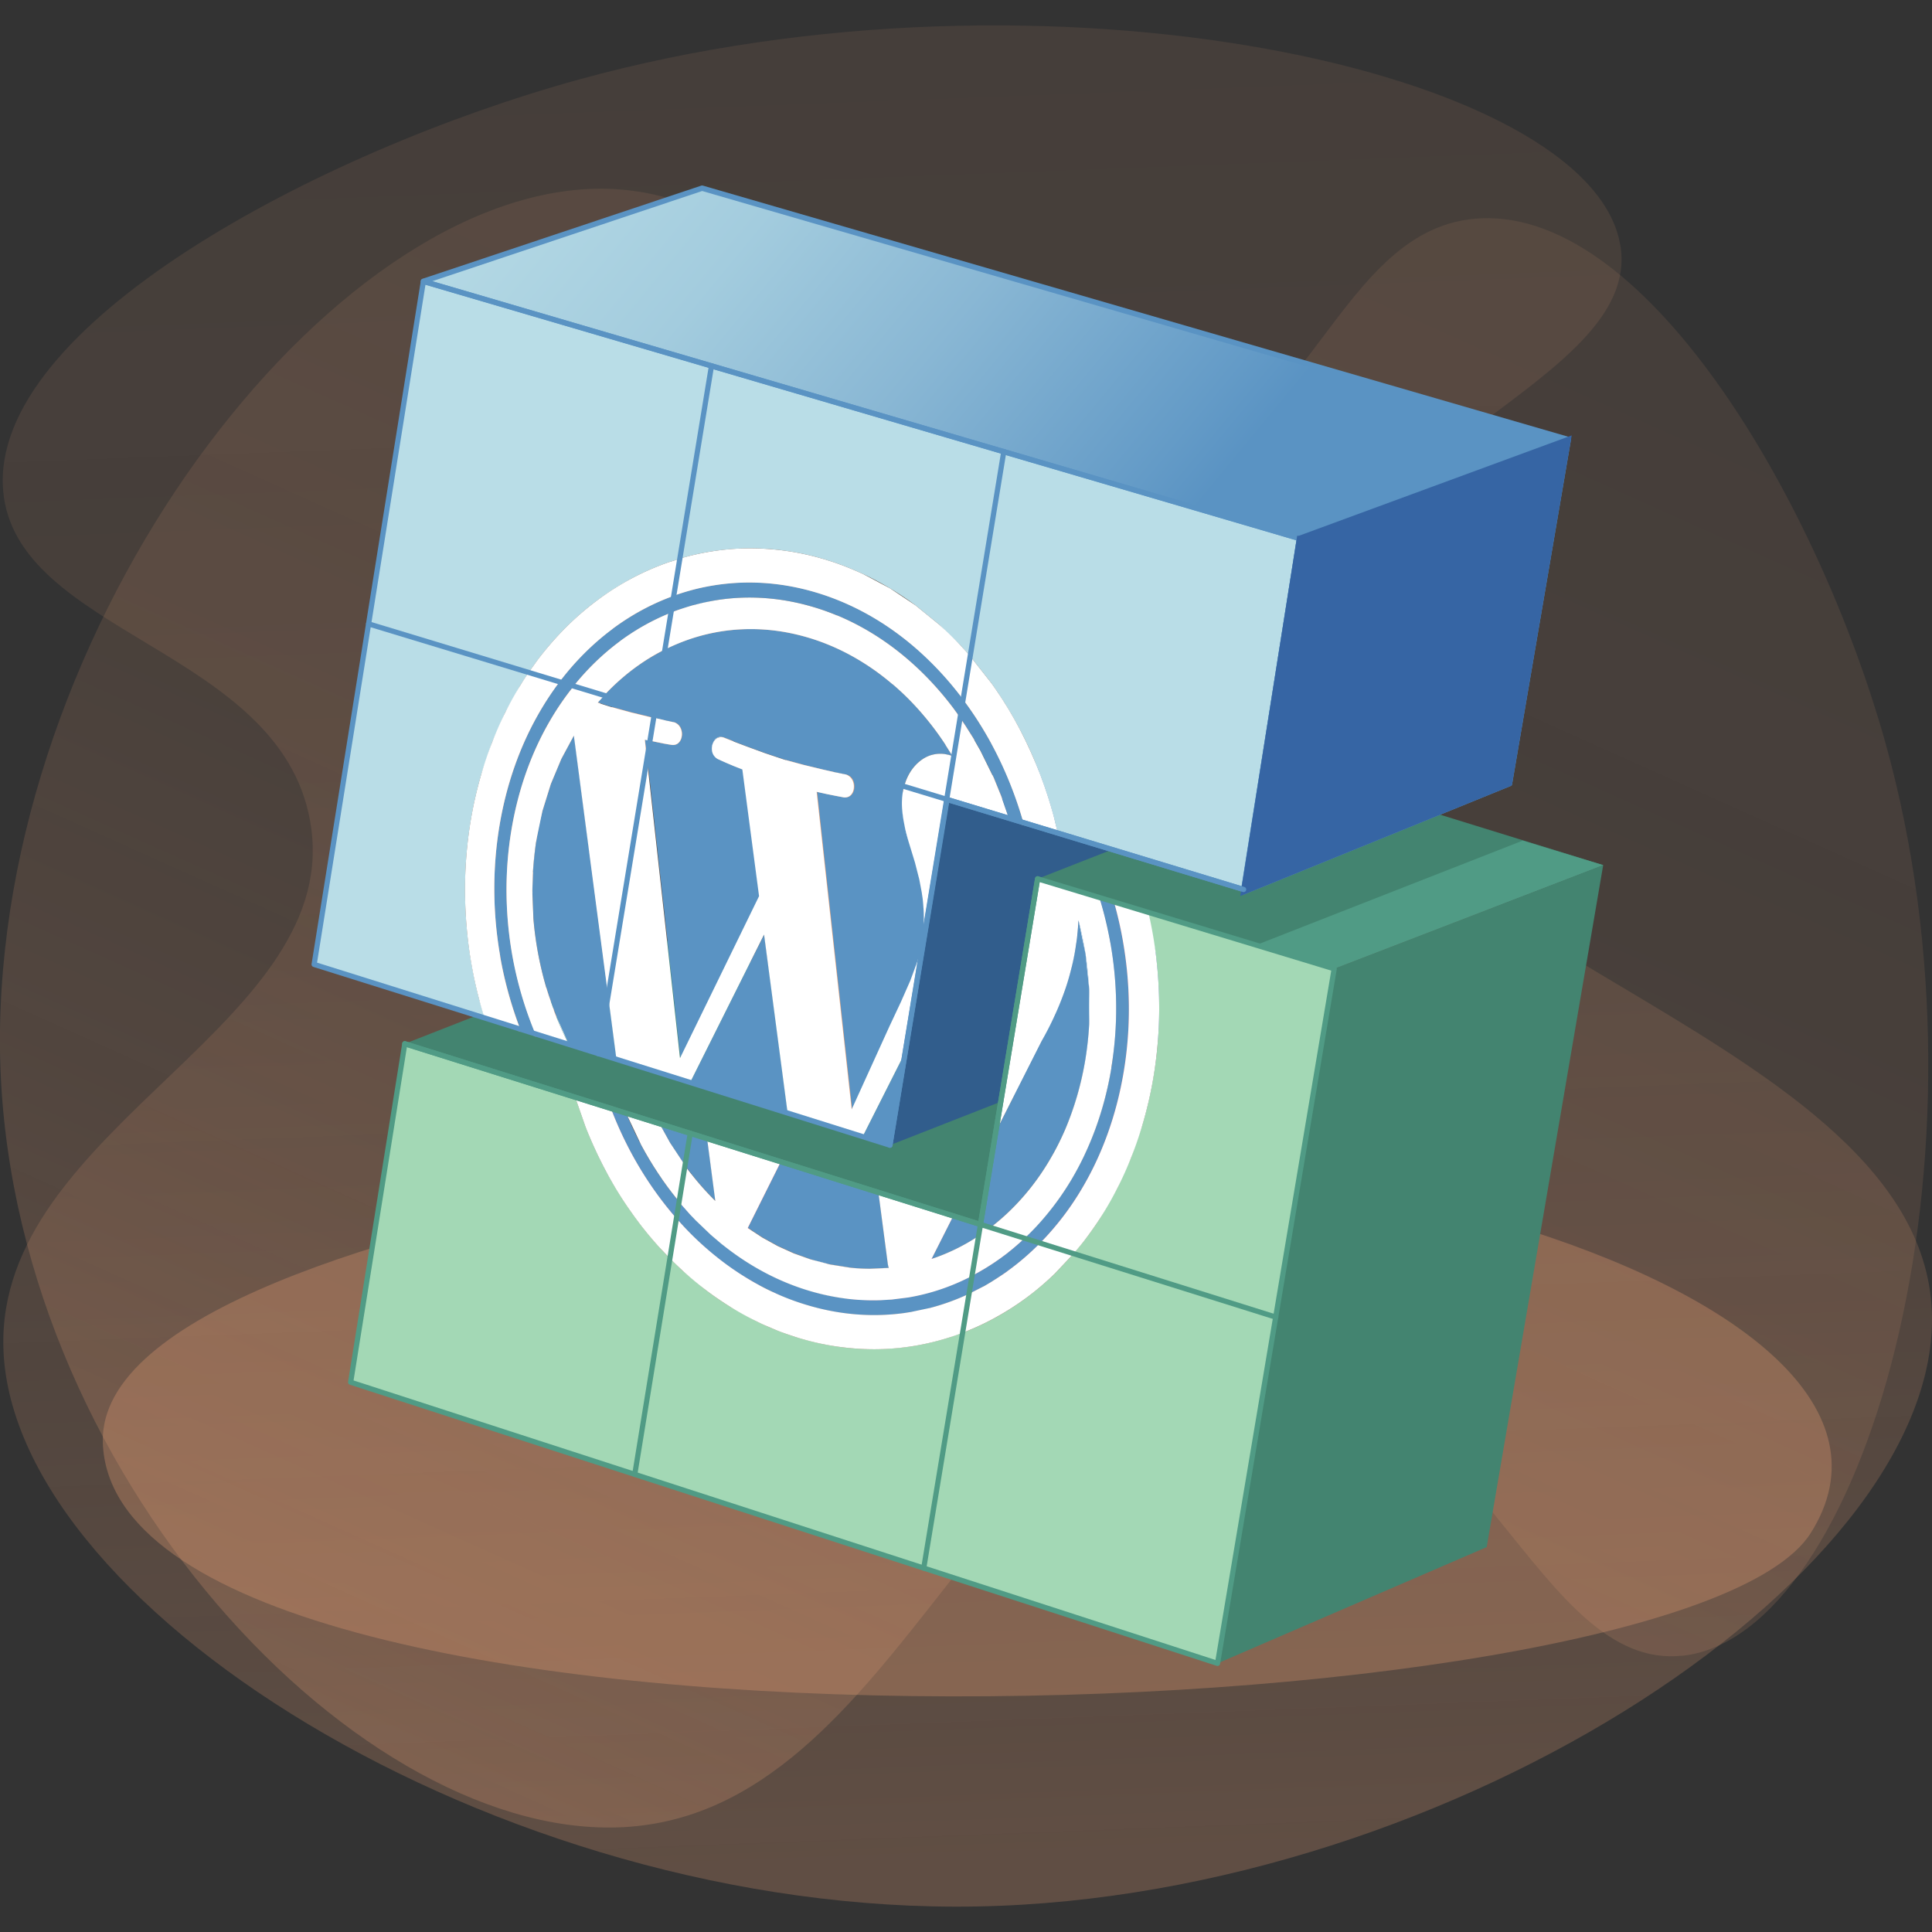 <svg xmlns="http://www.w3.org/2000/svg" viewBox="0 0 208 208" xmlns:v="https://vecta.io/nano"><rect x="0" y="0" width="208" height="208" fill="#333333" stroke="none"/><style><![CDATA[.R{stroke-linejoin:round}.S{stroke-width:.56}.T{fill:#f3dfaa}.U{stroke:#eaa277}.V{fill:#b9dde7}.W{fill:#438470}.X{fill:#a3d8b5}.Y{fill:#f5c6c4}.Z{stroke:#d86b6d}.a{stroke-linecap:round}.b{stroke-miterlimit:10}]]></style><defs><linearGradient id="A" x1="-2264.41" y1="200.51" x2="-2257" y2="6.42" gradientTransform="translate(-2158.05) rotate(-180) scale(1 -1)" gradientUnits="userSpaceOnUse"><stop offset="0" stop-color="#e9a177" stop-opacity=".5"/><stop offset=".08" stop-color="#e9a177" stop-opacity=".45"/><stop offset=".29" stop-color="#e9a177" stop-opacity=".34"/><stop offset=".51" stop-color="#e9a177" stop-opacity=".26"/><stop offset=".74" stop-color="#e9a177" stop-opacity=".22"/><stop offset="1" stop-color="#e9a177" stop-opacity=".2"/></linearGradient><linearGradient id="B" x1="-2236.7" y1="-399.43" x2="-2337.18" y2="-604.13" gradientTransform="translate(-2177.31 555.96) rotate(-179.81) scale(1 -.91) skewX(-.35)" gradientUnits="userSpaceOnUse"><stop offset="0" stop-color="#e9a177" stop-opacity=".5"/><stop offset=".07" stop-color="#e9a177" stop-opacity=".45"/><stop offset=".27" stop-color="#e9a177" stop-opacity=".34"/><stop offset=".47" stop-color="#e9a177" stop-opacity=".26"/><stop offset=".69" stop-color="#e9a177" stop-opacity=".22"/><stop offset=".92" stop-color="#e9a177" stop-opacity=".2"/></linearGradient><linearGradient id="C" x1="55.093" y1="-4.249" x2="139.753" y2="65.672" gradientUnits="userSpaceOnUse"><stop offset="0" stop-color="#b9dde7"/><stop offset=".15" stop-color="#b3d8e4"/><stop offset=".35" stop-color="#a3ccde"/><stop offset=".56" stop-color="#89b7d4"/><stop offset=".8" stop-color="#649bc7"/><stop offset=".86" stop-color="#5a93c3"/></linearGradient></defs><path d="M174.45 26.4c2.5 15.12-32.71 22.3-33.39 44.3-.93 30.19 64.64 39.33 66.88 69.75 2.08 28.23-51.17 63.83-102.71 64.8-51.75.98-105.4-32.89-104.87-61.2.43-23.15 36.91-34.07 33.02-55.7C30.05 69.84 1.63 68.27.34 52.8-1.13 35.14 34.18 16.31 62.36 8.55c50.31-13.85 108.97-1 112.08 17.85z" opacity=".5" fill="url(#A)"/><path d="M181.13,178.25c-15.58,1.68-21.83-29.67-44.36-31.04-30.91-1.87-39.07,48.6-70.32,49.53C37.46,197.6-.61,156.47,0,110.9.63,65.14,37.02,18.91,66.02,20.35c23.71,1.18,33.76,33.79,56.05,31.11,19.07-2.3,21.57-27.36,37.47-27.96,18.15-.69,36.34,31.16,43.41,56.34,12.62,44.94-2.4,96.32-21.81,98.42Z" fill="url(#B)" opacity=".5"/><path d="M67.65,127.58c-25.1,4.86-57.06,13.8-56.58,27.76,1.28,37.32,169.63,32.13,183.86,9.73,16.64-26.2-61.45-50.24-127.28-37.48Z" fill="#e9a177" opacity=".3"/><path d="M43.58 112.37l28.95-11.35 36.21 11.21-3.18 19.6-61.98-19.46z" class="W"/><path d="M131.08 74.9l-6.32 37.04-28.95 11.35 6.34-37.74 28.93-10.65z" fill="#315d8c"/><path d="M143.64 104.3l-12.56 74.78 28.98-12.52 12.54-73.42-28.96 11.16z" class="W"/><path d="M71.1 134.41c-1.14-1.25-2.2-2.57-3.18-3.97s-1.88-2.87-2.7-4.39c-.81-1.53-1.54-3.11-2.18-4.74l-1.11-3.18-18.35-5.76-5.83 36.44 30.59 9.92 3.78-23.24-1.03-1.08z" class="X"/><g class="R S Y Z"><path d="M67.94 124.09a41.01 41.01 0 0 1-2.17-4.76h0c.63 1.64 1.35 3.23 2.17 4.76 1.38 2.57 3.02 4.95 4.88 7.08h0c-1.86-2.13-3.5-4.51-4.88-7.08zm29.84 15.57l-1.76.22 1.76-.22c2.4-.4 4.71-1.19 6.87-2.32h0c-2.16 1.13-4.47 1.91-6.87 2.32zm4.85-8.75l-2.34 4.63h0l2.34-4.63h0z"/><path d="M72.82 131.18h0c.94 1.07 1.93 2.08 2.97 3.01 1.14 1.02 2.34 1.95 3.6 2.78-1.26-.83-2.46-1.77-3.6-2.78a32.47 32.47 0 0 1-2.97-3.01zm11.25-6.1l-3.56 7.11h0l3.56-7.11h0zm10.78 14.88a23.61 23.61 0 0 1-3.35-.12 23.56 23.56 0 0 0 3.35.12z"/></g><path d="M102.35 143.94c-1.33.43-2.68.76-4.06.98s-2.77.33-4.18.34c-1.41 0-2.83-.1-4.25-.33-1.42-.22-2.85-.56-4.28-1.01l-1.04-.35-1.03-.39-1.03-.44-1.03-.48-2.86-1.58c-.92-.57-1.82-1.19-2.68-1.85l-2.5-2.1-1.29-1.25-3.78 23.24 31.11 10.09 4.19-25.34-1.28.46z" class="X"/><path d="M81.51 138.25l-1.68-1 1.68 1zm2.06 1.02s-.05-.03-.08-.04c.03.01.05.03.08.04zm-9.29-8.57l-.9-1.02.9 1.02zm33.41 4.77a23.86 23.86 0 0 1-3.04 1.87h0c1.05-.55 2.06-1.17 3.04-1.87.91-.65 1.77-1.38 2.61-2.16h0c-.83.78-1.7 1.51-2.61 2.16zm.76 1.4l-.58.4.58-.4c1.24-.9 2.42-1.91 3.53-3.03h0c-1.11 1.12-2.29 2.14-3.53 3.03z" class="R S Y Z"/><g class="X"><path d="M113.57 137.12c-1.1 1.06-2.25 2.02-3.46 2.89-1.21.86-2.46 1.63-3.76 2.28-.89.45-1.79.85-2.71 1.2l-4.19 25.34 31.63 10.26 6.26-37.28-21.76-6.83-2.02 2.15z"/><path d="M124.4 102.5c.27 2.06.4 4.14.39 6.24a42.82 42.82 0 0 1-.47 6.28c-.3 2.09-.76 4.16-1.37 6.21l-1.21 3.47-1.46 3.23-1.7 2.99c-.6.95-1.24 1.86-1.92 2.73l-1.09 1.32 21.76 6.83 6.3-37.51-20.01-6.07.77 4.28z"/></g><path d="M120.9 101.35c.8 4.56.87 9.31.08 14.04-.79 4.72-2.35 8.96-4.51 12.59a30.35 30.35 0 0 1-4.5 5.86h0c1.68-1.71 3.2-3.67 4.5-5.86 2.16-3.63 3.72-7.87 4.51-12.59s.72-9.48-.08-14.04c-.25-1.44-.58-2.86-.97-4.26h0c.39 1.39.72 2.81.97 4.26z" class="R S Y Z"/><g fill="#5a93c3"><path d="M105.56 131.83l-2.93-.92-2.34 4.63a21.47 21.47 0 0 0 5.07-2.48l.2-1.23zM116 100.57l-.09.78-.12.8-.48 2.28-.73 2.4-1.04 2.54-1.39 2.71-4.93 9.75-1.65 9.99 1.06.33c1.58-1.21 3.04-2.65 4.34-4.29 1.45-1.83 2.69-3.92 3.69-6.22s1.74-4.83 2.19-7.54c.21-1.28.35-2.55.42-3.83a34.59 34.59 0 0 0 0-3.81c-.06-1.26-.2-2.51-.39-3.75a37.51 37.51 0 0 0-.76-3.65l-.05.74-.07.76zm-46.96 22.72c-.6-1.11-1.13-2.26-1.63-3.44l-1.64-.51c.63 1.64 1.35 3.23 2.17 4.76 1.38 2.57 3.02 4.95 4.88 7.08l.29-1.81-.23-.28c-1.45-1.78-2.74-3.73-3.85-5.8z"/><path d="M104.65 137.35c-2.16 1.13-4.47 1.91-6.87 2.32l-1.76.22-1.17.07a23.61 23.61 0 0 1-3.35-.12c-1.58-.17-3.19-.51-4.79-1.02-3.06-.97-5.89-2.5-8.45-4.47l-.59-.46-1.14-.97-1.63-1.56-.63-.66-.9-1.02-.26-.31-.29 1.81c.94 1.07 1.93 2.08 2.97 3.01 1.14 1.02 2.34 1.95 3.6 2.78l.43.28 1.68 1 1.98.99c.03.01.05.03.08.04.94.42 1.9.79 2.89 1.1 3.7 1.18 7.39 1.47 10.9.99.23-.03.47-.07.7-.11a29.56 29.56 0 0 0 2.08-.44c1.44-.38 2.84-.89 4.19-1.52l.32-1.95z"/><path d="M111.98 133.84l-1.68-.53c-.83.78-1.7 1.51-2.61 2.16a23.86 23.86 0 0 1-3.04 1.87l-.32 1.95 1.7-.87.69-.41 1.09-.7c.02-.01.04-.03.06-.04l.58-.4c1.24-.9 2.42-1.91 3.53-3.03z"/><path d="M119.56 101.59c.76 4.34.83 8.88.08 13.39-.75 4.5-2.24 8.55-4.3 12.01a28.73 28.73 0 0 1-2.7 3.82 29.39 29.39 0 0 1-2.35 2.5l1.68.53c1.68-1.71 3.2-3.67 4.5-5.86 2.16-3.63 3.72-7.87 4.51-12.59s.72-9.48-.08-14.04c-.25-1.44-.58-2.86-.97-4.26l-1.56-.47a41.21 41.21 0 0 1 1.2 4.96zm-47.39 21.49l1.58 2.39.56-3.45-3.3-1.04 1.16 2.1z"/><path d="M74.31 122.02l-.56 3.45c1 1.37 2.09 2.65 3.28 3.82l-.88-6.69-1.84-.58zm20.26 6.36l-10.5-3.3-3.55 7.11 1.59 1.04 1.65.91 1.72.78 1.78.65a21.8 21.8 0 0 0 2.14.56l2.13.34c.71.08 1.41.12 2.1.12l2.07-.09-.03-.11-.03-.11-.03-.11c0-.04-.01-.07-.02-.11h0l-1.01-7.68z"/></g><g fill="#fff"><path d="M72.17 123.08l-1.16-2.1-3.6-1.13 1.63 3.44c1.11 2.07 2.4 4.02 3.85 5.8l.23.28.63-3.91-1.58-2.39z"/><path d="M104.65 137.35l.71-4.29a21.47 21.47 0 0 1-5.07 2.48h0l2.34-4.63-8.06-2.53 1.01 7.68c0 .04.01.07.02.11 0 .04.02.08.03.12l.03.11c.01.03.02.07.03.11l-2.07.09a21.49 21.49 0 0 1-2.11-.12l-2.13-.34-2.14-.56-1.78-.64-1.72-.78-1.65-.91-1.59-1.04h0l3.55-7.11-7.92-2.49.88 6.69h0c-1.18-1.17-2.28-2.45-3.28-3.82l-.63 3.91.26.31.9 1.02.63.66 1.63 1.56 1.14.97.59.46c2.56 1.97 5.4 3.5 8.45 4.47 1.61.51 3.21.84 4.79 1.02a23.56 23.56 0 0 0 3.35.12l1.17-.07 1.76-.22c2.4-.4 4.71-1.19 6.87-2.32z"/><path d="M105.78,132.17c-.24.17-.17.73-.42.89l-.71,4.29c1.05-.55,2.06-1.17,3.04-1.87.91-.65,1.77-1.38,2.61-2.16l-3.68-1.15c-.18.14-.66-.12-.84.01Z"/><path d="M119.64 114.98c.75-4.51.68-9.04-.08-13.39-.3-1.69-.7-3.35-1.2-4.96l-6.65-2.02-4.5 27.23 4.93-9.75c.53-.94.99-1.84 1.39-2.71s.74-1.72 1.04-2.54c.29-.82.53-1.62.73-2.4a25.84 25.84 0 0 0 .48-2.28l.12-.8c.04-.26.07-.52.09-.78.03-.26.05-.51.07-.76l.05-.74h0c.31 1.2.57 2.41.76 3.65s.32 2.49.39 3.75c.06 1.26.06 2.53 0 3.81-.07 1.28-.21 2.55-.42 3.83-.45 2.71-1.2 5.23-2.19 7.54-1 2.3-2.24 4.39-3.69 6.22-1.3 1.64-2.75 3.08-4.34 4.29l3.68 1.15a26.66 26.66 0 0 0 2.35-2.5c.98-1.18 1.88-2.45 2.7-3.82 2.05-3.46 3.55-7.51 4.3-12.01zm-19.35 20.56h0a21.47 21.47 0 0 0 5.07-2.48h0a21.47 21.47 0 0 1-5.07 2.48z"/><path d="M117.26 106.47v3.81c-.07 1.28-.21 2.55-.42 3.83-.45 2.71-1.2 5.23-2.19 7.54-1 2.3-2.24 4.39-3.69 6.22-1.3 1.64-2.75 3.08-4.34 4.29h0c1.58-1.21 3.04-2.65 4.34-4.29 1.45-1.83 2.69-3.92 3.69-6.22 1-2.31 1.74-4.83 2.19-7.54.21-1.28.35-2.55.42-3.83a34.59 34.59 0 0 0 0-3.81c-.06-1.26-.2-2.51-.39-3.75s-.45-2.45-.76-3.65h0l.76 3.65.39 3.75zm-30.55 32.36c-3.06-.97-5.89-2.5-8.45-4.47 2.56 1.97 5.4 3.5 8.45 4.47 1.61.51 3.21.84 4.79 1.02-1.58-.17-3.19-.51-4.79-1.02zm-11.8-7.47l1.63 1.56 1.14.97-1.14-.97-1.63-1.56z"/><path d="M74.91 131.36l-.63-.66.63.66zm21.11 8.53l-1.17.07 1.17-.07zm23.54-38.3c.76 4.34.83 8.88.08 13.39-.75 4.5-2.24 8.55-4.3 12.01a28.73 28.73 0 0 1-2.7 3.82c.98-1.18 1.88-2.45 2.7-3.82 2.05-3.46 3.55-7.51 4.3-12.01.75-4.51.68-9.04-.08-13.39-.3-1.69-.7-3.35-1.2-4.96h0a41.21 41.21 0 0 1 1.2 4.96zm-23.93 34.7l.03.11c.01.03.02.07.03.11l-2.07.09c-.7 0-1.4-.05-2.1-.12l-2.13-.34-2.14-.56-1.78-.65-1.72-.78-1.65-.91-1.59-1.04h0l1.59 1.04 1.65.91 1.72.78 1.78.64a21.8 21.8 0 0 0 2.14.56l2.13.34a18.79 18.79 0 0 0 2.11.12l2.07-.09-.03-.11-.03-.11-.03-.12c0-.04-.01-.07-.02-.11 0 .04.01.07.02.11 0 .04.02.08.03.11zm-27.69-12.2a41.01 41.01 0 0 1-2.17-4.76l-3.85-1.21 1.11 3.18c.64 1.63 1.37 3.21 2.18 4.74s1.71 2.99 2.7 4.39a38.39 38.39 0 0 0 3.18 3.97l1.03 1.08.7-4.31c-1.86-2.13-3.5-4.51-4.88-7.08z"/><path d="M100.14 140.81l-2.08.44-.7.11c-3.51.48-7.2.19-10.9-.99-.99-.31-1.95-.68-2.89-1.1-.03-.01-.05-.03-.08-.04a26.1 26.1 0 0 1-1.98-.99c-.57-.31-1.13-.65-1.68-1-.14-.09-.29-.18-.43-.28-1.26-.83-2.46-1.77-3.6-2.78a32.47 32.47 0 0 1-2.97-3.01l-.7 4.31c.42.43.85.84 1.29 1.25.8.74 1.64 1.44 2.5 2.1s1.76 1.27 2.68 1.85c.92.57 1.88 1.1 2.86 1.58a19.26 19.26 0 0 0 1.03.48l1.03.44a21.62 21.62 0 0 0 1.03.39l1.04.35a27.64 27.64 0 0 0 4.28 1.01 27.95 27.95 0 0 0 4.25.33 26.39 26.39 0 0 0 4.18-.34c1.38-.22 2.73-.55 4.06-.98.43-.14.86-.29 1.28-.46l.69-4.19c-1.35.63-2.75 1.15-4.19 1.52z"/><path d="M108.45 136.87l-.58.4c-.02.01-.04.03-.06.04l-1.09.7-.69.41-1.7.87-.69 4.19c.92-.35 1.83-.75 2.71-1.2a29.65 29.65 0 0 0 3.76-2.28c1.21-.86 2.36-1.83 3.46-2.89l2.02-2.15-3.61-1.13c-1.11 1.12-2.29 2.14-3.53 3.03z"/><path d="M120.9 101.35c.8 4.56.87 9.31.08 14.04-.79 4.72-2.35 8.96-4.51 12.59a30.35 30.35 0 0 1-4.5 5.86l3.61 1.13a47.78 47.78 0 0 0 1.09-1.32 39.06 39.06 0 0 0 1.92-2.73c.6-.95 1.17-1.95 1.7-2.99s1.02-2.12 1.46-3.23a41.69 41.69 0 0 0 1.21-3.47c.61-2.05 1.07-4.12 1.37-6.21s.46-4.19.47-6.28a48.07 48.07 0 0 0-.39-6.24 47.33 47.33 0 0 0-.77-4.28l-3.71-1.13c.39 1.39.72 2.81.97 4.26zm-20.76 39.46c1.44-.38 2.84-.89 4.19-1.52h0c-1.35.63-2.75 1.15-4.19 1.52z"/><path d="M100.14 140.81l-2.08.44 2.08-.44zm-16.65-1.57l-1.98-.99 1.98.99zm2.97 1.14c-.99-.31-1.95-.68-2.89-1.1.94.42 1.9.79 2.89 1.1 3.7 1.18 7.39 1.47 10.9.99-3.51.48-7.2.19-10.9-.99zm-6.63-3.13l-.43-.28.43.28zm24.5 2.04l1.7-.87-1.7.87h0z"/><path d="M106.72 138.01l-.69.41.69-.41z"/></g><path d="M111.71 94.61l28.95-11.35 31.94 9.88-28.96 11.16-31.93-9.69z" class="W"/><path d="M135.2 101.76l28.74-11.26 8.66 2.64-28.96 11.16-8.44-2.54z" fill="#509b85"/><g class="R S"><g fill="none" stroke="#509b85"><path d="M43.58 112.37l-5.83 36.44 93.33 30.27 12.56-74.78-31.93-9.69-6.15 37.22-61.98-19.46z"/><g class="a"><path d="M111.71 94.61l-12.26 74.21m-31.11-10.09l5.97-36.71"/><path d="M43.58 112.37l93.77 29.43"/></g></g><path d="M55.14 102.7c-.75-4.28-.82-8.75-.1-13.19.72-4.45 2.16-8.46 4.16-11.9.77-1.33 1.63-2.58 2.56-3.74h0a29.34 29.34 0 0 0-2.56 3.74c-2 3.44-3.44 7.45-4.16 11.9-.72 4.44-.64 8.91.1 13.19a40.28 40.28 0 0 0 2.52 8.61h0a40.28 40.28 0 0 1-2.52-8.61zm3.76 3.91l.16.51.14.4-.14-.4-.16-.51zm.41-22.22l1.13-2.7 1.35-2.51h0l-1.35 2.51-1.13 2.7-.9 2.89c-.26.99-.47 2.02-.64 3.07h0l.64-3.07.9-2.89zm.5 24.85l-.18-.46.18.46zm-2.49-13.33l.05-1.74-.05 1.74z" class="T U"/></g><path d="M51.64 107.76c-.52-1.95-.91-3.95-1.18-5.97-.26-2.02-.4-4.07-.39-6.13 0-2.06.15-4.12.44-6.18a43.33 43.33 0 0 1 1.31-6.12l1.16-3.43 1.41-3.21 1.65-2.97.88-1.36-17.23-5.23-5.86 36.66 18.35 5.76-.53-1.83z" class="V"/><g class="R S T U"><path d="M64.37 75.62l.68-.75h0l-.68.75h0zm5.07 4l.6.14h0l-.6-.14.25 2.28h0l-.25-2.28zm.76-2.39l-2.15-.52-1.9-.52 1.87.51 2.1.51.33.08h0l-.24-.06zm-4.67 30.27h0l-2.04-15.48 2.04 15.48zm-11.68-4.57c-.78-4.48-.86-9.16-.11-13.82S56 80.25 58.1 76.64c.66-1.14 1.38-2.22 2.14-3.23h0c-.77 1.02-1.48 2.09-2.14 3.23-2.09 3.61-3.6 7.81-4.36 12.47a41.59 41.59 0 0 0 .11 13.82c.47 2.71 1.21 5.35 2.17 7.87h0c-.96-2.52-1.7-5.16-2.17-7.87zm12.84-33.85c1.66-1.23 3.43-2.25 5.3-3.01a24.44 24.44 0 0 0-5.3 3.01c-1.8 1.34-3.46 2.95-4.93 4.78h0c1.47-1.84 3.13-3.44 4.93-4.78z"/><path d="M72.28 65.95l-.29.11.29-.11h0zm-6.33 1.75c-2.11 1.57-4.03 3.49-5.71 5.7h0c1.67-2.21 3.6-4.13 5.71-5.7 2.05-1.53 4.28-2.73 6.63-3.57h0c-2.35.84-4.58 2.05-6.63 3.57zm3.13 3.69c.82-.56 1.68-1.06 2.56-1.49h0c-.88.44-1.74.93-2.56 1.49-1.45.98-2.8 2.14-4.03 3.47h0c1.24-1.33 2.59-2.49 4.03-3.47z"/></g><path d="M57.9 71.03a32.86 32.86 0 0 1 3.03-3.48c1.07-1.07 2.2-2.05 3.39-2.93 1.18-.88 2.42-1.66 3.7-2.35a28.16 28.16 0 0 1 3.95-1.73l1.27-.4 3.37-20.76-31.02-9.09-5.9 36.88 17.23 5.23.98-1.37z" class="V"/><g class="T U"><path d="M77.94 79.4c.08.04.31.13.63.26l.41.16-.3-.12-.75-.3zm21.29 22.19c.1-.61.16-1.2.2-1.76-.03.57-.1 1.15-.2 1.76h0zm-21.6-19.73l.56.25.8.34.94.37h0l-.94-.37-.8-.34-.56-.25-.24-.11a1.08 1.08 0 0 1-.34-.21c.1.08.21.16.34.21.02 0 .1.05.24.11zm21.7 14.86l-.1-.67.1.67h0zm-9.41-13.58zm-.93 2.36l.9.18.63.12.27.05c.33.05.6-.05.79-.24s.31-.46.34-.76c.03-.29-.01-.61-.15-.87-.13-.26-.36-.48-.67-.57 0 0-.03 0-.06-.01a1.17 1.17 0 0 1 .7.58c.15.27.2.58.17.88s-.14.57-.33.76-.46.29-.79.24c-.02 0-.11-.02-.27-.05l-.63-.12-.9-.18-1.08-.24 3.77 34.19h0l-3.77-34.19 1.08.24zM70.5 79.86l.89.18.63.11.26.04c.33.05.6-.05.78-.24.19-.19.3-.46.34-.76.03-.29-.01-.61-.15-.87-.13-.26-.35-.48-.67-.57 0 0-.02 0-.06-.01.32.1.55.31.69.57.14.27.2.58.17.87s-.14.57-.33.76-.45.29-.78.24c-.02 0-.11-.02-.26-.04l-.63-.11-.89-.18-.46-.1h0l.46.1zm28.96 19.16v-.12.12h0zM70.44 77.29h0l1.01.23-1.01-.23zm26.77 10.7l.09.52-.09-.52zm-10.7-5.66l-1.91-.52 1.88.51 2.12.51 1.24.28-1.15-.26-2.17-.53z" stroke-width=".28" class="b"/><g class="R S"><path d="M102.33 81.33h0 0 0zm1.07-4h0l-.8-1.1.8 1.1z"/><path d="M102.58 76.19c-1.4-1.85-2.96-3.54-4.67-5.03-2.28-1.99-4.8-3.61-7.53-4.78 2.72 1.17 5.25 2.79 7.53 4.78a33.87 33.87 0 0 1 4.67 5.03z"/></g></g><path d="M75.99 59.47c1.37-.25 2.76-.39 4.17-.43 1.41-.03 2.84.04 4.27.24 1.43.19 2.87.5 4.31.93l1.05.33 1.05.38 1.04.42 1.04.46c.99.46 1.96.98 2.9 1.54s1.85 1.17 2.73 1.82l2.56 2.08 2.37 2.32 1.02 1.14 3.65-22.09-31.54-9.24-3.37 20.76a26.36 26.36 0 0 1 2.76-.66z" class="V"/><g class="R S T U"><path d="M73.25 65.59l1.28-.4-1.28.4zm2.98-2.45c3.72-.7 7.65-.53 11.63.66s7.63 3.29 10.81 6.07a35.37 35.37 0 0 1 5.06 5.5h0a35.37 35.37 0 0 0-5.06-5.5c-3.18-2.78-6.83-4.88-10.81-6.07-3.97-1.19-7.91-1.36-11.63-.66-1.24.23-2.46.57-3.65.99h0c1.19-.42 2.4-.76 3.65-.99z"/><path d="M73.25 65.59l-.97.36h0l.97-.36zm29.32 15.84l-.62-.99.62.99h0zM74.59 68.7c1.94-.62 3.98-.96 6.07-.97 2.09-.02 4.24.28 6.4.93 1.61.48 3.16 1.14 4.63 1.95a26.12 26.12 0 0 1 4.17 2.86c-1.31-1.09-2.7-2.05-4.17-2.86s-3.02-1.46-4.63-1.95c-2.16-.65-4.31-.95-6.4-.93s-4.13.35-6.07.97a20.27 20.27 0 0 0-2.95 1.2h0a22.23 22.23 0 0 1 2.95-1.2zm29.35 9.42l-.54-.8h0l.54.8zm3.04 5.58l.83 2.04-.83-2.04z"/></g><path d="M108.15 48.62l-3.65 22.09 2.24 2.85c1.01 1.41 1.93 2.89 2.77 4.43s1.59 3.15 2.24 4.8c.66 1.65 1.22 3.35 1.69 5.09l.44 1.8 20.01 6.07 6.34-37.74-32.08-9.4z" class="V"/><path d="M103.94 78.12l.84 1.33-.84-1.33zm2.76 1.89c1.45 2.67 2.62 5.55 3.48 8.55h0c-.85-3.01-2.02-5.88-3.48-8.55-.89-1.63-1.88-3.19-2.97-4.64h0c1.09 1.46 2.08 3.01 2.97 4.64z" class="R S T U"/><g fill="#5a93c3"><path d="M69.69 81.9l.35-2.15-.6-.14.25 2.28zm.51-4.67l.24.06.12-.75-5.52-1.67-.68.75.42.14.4.13.38.12.36.11.21.06 1.9.52 2.15.52zm1.44-7.33c-.88.44-1.74.94-2.56 1.49-1.45.98-2.8 2.14-4.03 3.47l5.52 1.67 1.08-6.64z"/><path d="M97.2 85.25c.03-.2.08-.4.13-.59l-26.77-8.12-.12.75 1.01.23.32.07.76.16c.05 0 .07.01.08.01.31.1.53.31.67.57a1.61 1.61 0 0 1 .15.87c-.03.29-.15.57-.34.76s-.45.29-.78.24c-.02 0-.11-.02-.26-.04l-.63-.11-.89-.18-.46-.1-.35 2.15 3.54 32 8.51-17.44-1.8-13.64-.94-.37-.8-.34-.56-.25-.24-.11a1.08 1.08 0 0 1-.34-.21 1.15 1.15 0 0 1-.31-.42c-.11-.28-.13-.59-.07-.89.06-.29.2-.56.41-.72.2-.17.47-.24.79-.14 0 0 .02 0 .06.02a15.78 15.78 0 0 1 .77.3l.3.12 1.25.48 2.11.77 2.03.68.22.07 1.91.52 2.17.53 1.15.26c.02 0 .05.01.07.01l.37.08.76.16c.05 0 .08.01.08.01.32.1.54.31.67.57s.18.58.15.87-.15.57-.34.76-.46.29-.79.24c-.02 0-.11-.02-.27-.05l-.63-.12-.9-.18-1.08-.24 3.77 34.19 4.08-8.97 1.22-2.6 1.01-2.29.76-2.06a13.39 13.39 0 0 0 .47-1.92c.1-.61.16-1.2.2-1.76l.03-.81v-.12a16.97 16.97 0 0 0-.13-2.19l-.1-.67-.26-1.37-.46-1.8-.62-2.03-.5-1.92-.08-.41-.09-.52c-.05-.31-.08-.61-.1-.92-.04-.61-.01-1.21.08-1.82z"/><path d="M87.06 68.66c-2.16-.65-4.31-.95-6.4-.93s-4.13.35-6.07.97a20.27 20.27 0 0 0-2.95 1.2l-1.08 6.64 26.77 8.12c.12-.45.29-.88.5-1.27.3-.55.69-1.03 1.14-1.4a3.72 3.72 0 0 1 1.51-.76 3.53 3.53 0 0 1 1.76.07c.03 0 .05.02.08.03h0c.03 0 .05.02.08.03l.08.03.08.03-.62-.99a31.17 31.17 0 0 0-2.44-3.32c-1.12-1.33-2.34-2.56-3.65-3.65s-2.7-2.05-4.17-2.86-3.02-1.46-4.63-1.95zm5.82 53.71l2.93.92 1.65-9.99-4.58 9.07zM53.74 89.11a41.59 41.59 0 0 0 .11 13.82c.47 2.71 1.21 5.35 2.17 7.87l1.64.51a40.28 40.28 0 0 1-2.52-8.61c-.75-4.28-.82-8.75-.1-13.19.72-4.45 2.16-8.46 4.16-11.9.77-1.33 1.63-2.58 2.56-3.74l-1.52-.46c-.77 1.02-1.48 2.09-2.14 3.23-2.09 3.61-3.6 7.81-4.36 12.47z"/><path d="M66.69 69.08c1.66-1.23 3.43-2.25 5.3-3.01l.29-.11.3-1.83c-2.35.84-4.58 2.05-6.63 3.57-2.11 1.57-4.03 3.49-5.71 5.7l1.52.46c1.47-1.84 3.13-3.44 4.93-4.78zm6.56-3.49l1.28-.4 1.97-.46.67-.12c3.35-.53 6.87-.31 10.43.75.95.28 1.88.62 2.79 1.01 2.72 1.17 5.25 2.79 7.53 4.78a33.87 33.87 0 0 1 4.67 5.03c0 .01.02.03.03.04l.8 1.1.32-1.97a35.37 35.37 0 0 0-5.06-5.5c-3.18-2.78-6.83-4.88-10.81-6.07-3.97-1.19-7.91-1.36-11.63-.66-1.24.23-2.46.57-3.65.99l-.3 1.83c.32-.13.64-.25.97-.36z"/><path d="M103.94 78.12l.84 1.33.79 1.38 1.41 2.87.83 2.04.81 2.34 1.56.47c-.85-3.01-2.02-5.88-3.48-8.55-.89-1.63-1.88-3.18-2.97-4.64l-.32 1.97.54.8zm-42.15 1.06l-1.35 2.51-1.13 2.7-.9 2.89c-.26.99-.47 2.02-.64 3.07a32.99 32.99 0 0 0-.4 3.82l-.05 1.74.12 3.01a36.44 36.44 0 0 0 1.47 7.69l.16.51.14.4.44 1.25.18.46a35.46 35.46 0 0 0 1.44 3.2l3.3 1.04.97-5.97-2.04-15.48-1.69-12.85z"/><path d="M66.39 114.05l-.86-6.55-.97 5.98 1.83.57zm18.43 5.79l-2.54-19.24-7.97 15.94 10.51 3.3z"/></g><g fill="#fff"><path d="M59.64 108.78l-.44-1.25-.14-.4-.16-.51c-.75-2.47-1.25-5.05-1.47-7.69l-.12-3.01.05-1.74c.07-1.27.2-2.55.4-3.82h0l.64-3.07.9-2.89 1.13-2.7 1.35-2.51h0l1.69 12.85 2.04 15.48 4.16-25.6-.25-2.28.6.14.4-2.47c-.11-.02-.22-.05-.33-.08l-2.1-.51-1.87-.51-.21-.06-.36-.11-.38-.12-.4-.13-.42-.14h0l.68-.75-3.28-1a29.34 29.34 0 0 0-2.56 3.74c-2 3.44-3.44 7.45-4.16 11.9-.72 4.44-.64 8.91.1 13.19a40.28 40.28 0 0 0 2.52 8.61l3.6 1.13a35.46 35.46 0 0 1-1.44-3.2l-.18-.46zm7.05-39.7c-1.8 1.34-3.46 2.95-4.93 4.78l3.28 1c1.24-1.33 2.59-2.49 4.03-3.47.82-.56 1.68-1.06 2.56-1.49l.64-3.94-.29.11a24.44 24.44 0 0 0-5.3 3.01z"/><path d="M101.96 86.07l-4.63-1.4-.13.59a7.91 7.91 0 0 0-.08 1.82l.1.92.09.52.08.41c.13.63.31 1.27.5 1.92l.62 2.03.46 1.8.26 1.37.1.67h0c.08.69.13 1.42.13 2.19v.12h0l-.03.81c-.03.57-.1 1.15-.2 1.76h0c-.1.63-.26 1.26-.47 1.92l-.76 2.06-1.01 2.29-1.22 2.6-4.08 8.97h0l-3.77-34.19 1.08.24.9.18.63.12.27.05c.33.05.6-.05.79-.24s.3-.47.33-.76c.03-.3-.02-.61-.17-.88-.14-.26-.37-.47-.7-.58l-.66-.14-.47-.1c-.04 0-.06 0-.09-.01l-1.24-.28-2.12-.51-1.88-.51-.22-.07-2-.67-2.05-.75-1.34-.51-.41-.16-.65-.26c-.33-.09-.6-.03-.81.13s-.36.43-.43.72-.05.61.06.88c.07.16.17.3.3.42.1.08.21.16.34.21.02 0 .1.05.24.11l.56.25.8.34.94.37h0l1.8 13.64-8.51 17.44h0l-3.54-32-4.16 25.6.86 6.55 7.92 2.49 7.97-15.94h0l2.54 19.24 8.06 2.53 4.58-9.07 4.5-27.23zM71.4 80.04l.63.11.26.04c.33.05.6-.05.78-.24.19-.19.3-.46.33-.76a1.47 1.47 0 0 0-.17-.87c-.14-.26-.37-.47-.69-.57l-.66-.14-.44-.1-1.01-.23-.4 2.47.46.1.89.18zm.24-10.14a22.23 22.23 0 0 1 2.95-1.2c1.94-.62 3.98-.96 6.07-.97 2.09-.02 4.24.28 6.4.93 1.61.48 3.16 1.14 4.63 1.95a26.12 26.12 0 0 1 4.17 2.86h0c1.31 1.09 2.53 2.31 3.65 3.65a31.17 31.17 0 0 1 2.44 3.32l.62.99h0c-.03 0-.05-.02-.08-.03l-.08-.03-.08-.03-.08-.03c-.61-.19-1.21-.2-1.76-.08s-1.07.39-1.51.76c-.45.37-.84.85-1.14 1.4-.21.39-.38.82-.5 1.27l4.63 1.4 1.44-8.74-.8-1.1c0-.01-.02-.03-.03-.04-1.4-1.85-2.96-3.54-4.67-5.03-2.28-1.99-4.8-3.61-7.53-4.78-.91-.39-1.84-.73-2.79-1.01-3.55-1.06-7.08-1.28-10.43-.75-.22.04-.45.07-.67.12-.66.12-1.32.28-1.97.46-.43.12-.86.26-1.28.4-.33.11-.65.23-.97.36l-.64 3.94z"/><path d="M101.96 86.07l6.65 2.02-.81-2.34-.83-2.04-1.41-2.87-.79-1.38-.84-1.33-.54-.8-1.44 8.74zM65.58 76.02l-.38-.12-.4-.13-.42-.14h0l.42.14.4.13.38.12.36.11.21.06-.21-.06-.36-.11zm16.77 5.04l-2.11-.77-1.25-.48 1.34.51 2.05.75 2 .67.22.07-.22-.07-2.03-.68zm7.55 2.07s-.04 0-.07-.01c.02 0 .04 0 .07.01zm9.56 15.89h0l-.03.81.03-.81zm-.13-2.3h0c.08.69.13 1.42.13 2.19a16.97 16.97 0 0 0-.13-2.19zM72.54 77.75c-.07-.01-.35-.07-.78-.16l-.32-.07.44.1.66.14zm.68 36.15h0l8.51-17.44-1.8-13.64h0l1.8 13.64-8.51 17.44zm3.87-34.39c-.2.17-.34.43-.41.72-.06.29-.04.61.07.89a1.15 1.15 0 0 0 .31.42 1.02 1.02 0 0 1-.3-.42c-.11-.28-.13-.59-.06-.88s.21-.55.43-.72c.21-.16.49-.23.81-.13-.03-.01-.05-.02-.06-.02-.31-.1-.58-.02-.79.14zm13.18 3.7l-.35-.08.47.1.66.14c-.07-.01-.35-.07-.78-.16zm7.62 7.63l.62 2.03.46 1.8.26 1.37-.26-1.37-.46-1.8-.62-2.03-.5-1.92-.08-.41.08.41c.13.63.31 1.27.5 1.92zm.11 14.74l-1.01 2.29-1.22 2.6-4.08 8.97h0l4.08-8.97 1.22-2.6 1.01-2.29.76-2.06a13.39 13.39 0 0 0 .47-1.92h0c-.1.63-.26 1.26-.47 1.92l-.76 2.06zm-.8-20.33a7.91 7.91 0 0 0-.08 1.82l.1.92c-.05-.31-.08-.61-.1-.92-.04-.61-.01-1.21.08-1.82.03-.2.08-.4.13-.59h0l-.13.59zm5.21-3.89l-.08-.03c.03 0 .05.02.08.03l.08.03.08.03h0l-.08-.03-.08-.03zm-.46-.92a31.17 31.17 0 0 0-2.44-3.32c-1.12-1.33-2.34-2.56-3.65-3.65h0c1.31 1.09 2.53 2.31 3.65 3.65a31.17 31.17 0 0 1 2.44 3.32z"/><path d="M102.25 81.31c-.61-.19-1.21-.2-1.76-.07-.55.12-1.06.39-1.51.76s-.84.85-1.14 1.4c-.21.39-.38.82-.5 1.27h0c.12-.45.29-.88.5-1.27.3-.55.69-1.03 1.14-1.4a3.72 3.72 0 0 1 1.51-.76c.55-.12 1.15-.11 1.76.08.03 0 .05.02.08.03-.03 0-.05-.02-.08-.03zM87.6 65.37c.95.28 1.88.62 2.79 1.01-.91-.39-1.84-.73-2.79-1.01-3.55-1.06-7.08-1.28-10.43-.75 3.35-.53 6.87-.31 10.43.75zm14.98 10.82a.4.4 0 0 0 .03.04c0-.01-.02-.03-.03-.04zm6.03 11.9l-.81-2.34.81 2.34h0zm-51.29 7.82l.12 3.01a36.44 36.44 0 0 0 1.47 7.69c-.75-2.47-1.25-5.05-1.47-7.69l-.12-3.01zm2.49 13.33a35.46 35.46 0 0 0 1.44 3.2h0l-1.44-3.2zm-2.04-18.89a32.99 32.99 0 0 0-.4 3.82c.07-1.27.2-2.55.4-3.82h0zm1.87 18.43l-.44-1.25.44 1.25zm2.15-29.6h0l1.7 12.84-1.7-12.84zm-7.94 23.75c-.78-4.48-.86-9.16-.11-13.82S56 80.25 58.1 76.64c.66-1.14 1.38-2.22 2.14-3.23l-3.33-1.01a31.63 31.63 0 0 0-.88 1.36 35.39 35.39 0 0 0-1.65 2.97c-.51 1.03-.98 2.1-1.41 3.21a40.6 40.6 0 0 0-1.16 3.43 43.33 43.33 0 0 0-1.31 6.12c-.29 2.06-.43 4.12-.44 6.18 0 2.06.13 4.1.39 6.13a46 46 0 0 0 1.18 5.97c.16.61.34 1.22.53 1.83l3.85 1.21c-.96-2.52-1.7-5.16-2.17-7.87z"/><path d="M65.95 67.7c2.05-1.53 4.28-2.73 6.63-3.57l.65-3.99-1.27.4a28.16 28.16 0 0 0-3.95 1.73 28.44 28.44 0 0 0-3.7 2.35 31.07 31.07 0 0 0-3.39 2.93c-1.07 1.07-2.08 2.23-3.03 3.48l-.98 1.37 3.33 1.01c1.67-2.21 3.6-4.13 5.71-5.7z"/><path d="M101.11 67.24l-2.56-2.08-2.73-1.82-2.9-1.54-1.04-.46-1.04-.42-1.05-.38-1.05-.33c-1.44-.43-2.88-.74-4.31-.93a27.94 27.94 0 0 0-4.27-.24c-1.41.03-2.8.18-4.17.43-.93.17-1.86.39-2.76.66l-.65 3.99c1.19-.42 2.4-.76 3.65-.99 3.72-.7 7.65-.53 11.63.66s7.63 3.29 10.81 6.07a35.37 35.37 0 0 1 5.06 5.5l.77-4.66c-.33-.39-.67-.77-1.02-1.14a37 37 0 0 0-2.37-2.32z"/><path d="M106.7 80.01c1.45 2.67 2.62 5.55 3.48 8.55l3.71 1.13-.44-1.8c-.47-1.74-1.03-3.44-1.69-5.09s-1.41-3.26-2.24-4.8a41.71 41.71 0 0 0-2.77-4.43l-2.24-2.85-.77 4.66c1.09 1.46 2.08 3.01 2.97 4.64z"/></g><g stroke="#5a93c3" class="R"><path d="M75.59 20.26L45.58 30.29l94.32 27.68-6.01 38.04 28.62-11.65 6.33-37.04-93.25-27.06z" stroke-width=".58" fill="url(#C)"/><path d="M133.89 95.76l-31.93-9.69-6.15 37.22-61.99-19.46 11.76-73.54 94.32 27.68-6.01 37.79z" fill="none" class="S"/></g><path d="M139.9 57.97l-6.01 38.04 28.62-11.65 6.33-37.04-28.94 10.65z" fill="#3665a4" stroke="#3665a4" stroke-width=".58" class="b"/><g fill="none" stroke="#5a93c3" class="R S a"><path d="M76.6 39.38l-12.16 74.08m43.63-64.85l-12.26 74.68"/><path d="M39.69 67.17l94.2 28.59"/></g></svg>